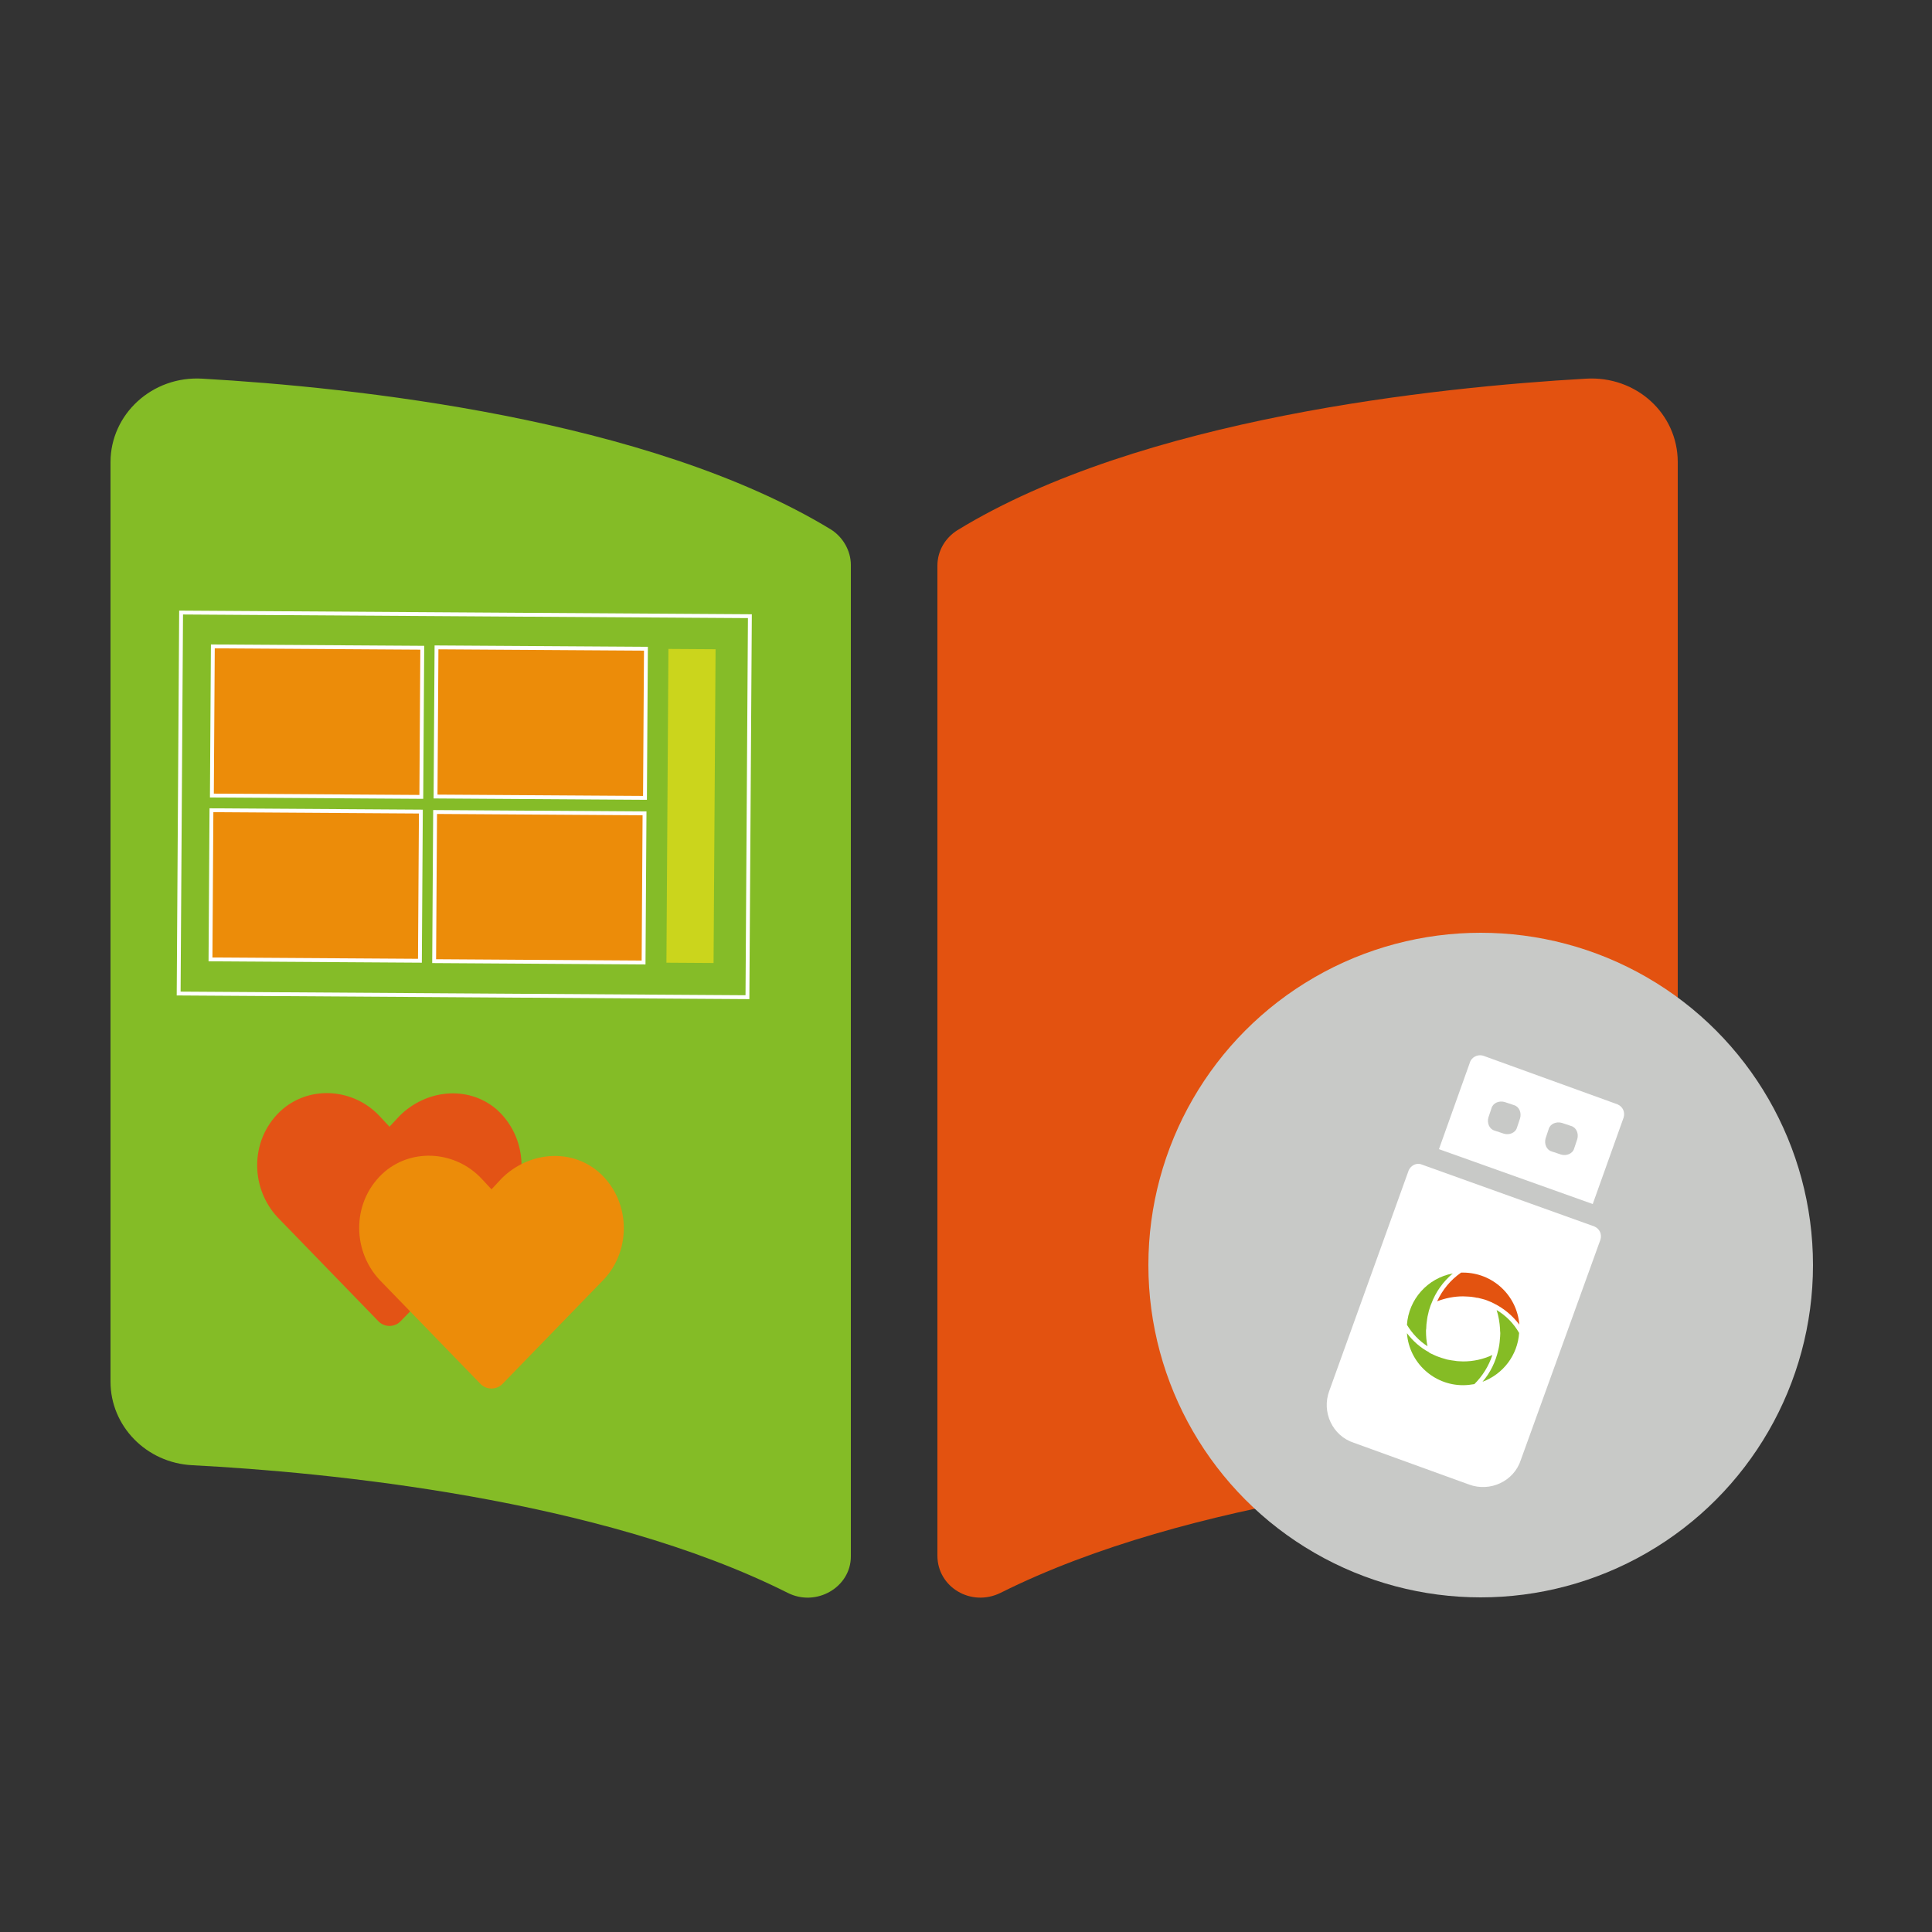 <?xml version="1.0" encoding="utf-8"?>
<!-- Generator: Adobe Illustrator 23.1.1, SVG Export Plug-In . SVG Version: 6.00 Build 0)  -->
<svg version="1.1" id="Ebene_1" xmlns="http://www.w3.org/2000/svg" xmlns:xlink="http://www.w3.org/1999/xlink" x="0px" y="0px"
	 viewBox="0 0 250 250" style="enable-background:new 0 0 250 250;" xml:space="preserve">
<rect x="0" y="0" width="250" height="250" fill="#333333" stroke="none"/>
<style type="text/css">
	.st0{fill:#E35210;enable-background:new    ;}
	.st1{fill:#84BC26;}
	.st2{fill:#C8C9C7;}
	.st3{fill:#FFFFFF;}
	.st4{fill:#E35310;}
	.st5{fill:#85BC25;}
	.st6{fill:#85BC28;stroke:#FFFFFF;stroke-width:0.5;stroke-miterlimit:9.999;}
	.st7{fill:#EC8C09;stroke:#FFFFFF;stroke-width:0.5;stroke-miterlimit:9.999;}
	.st8{fill:#CBD51C;}
	.st9{fill:#E35315;}
	.st10{fill:#EC8C09;}
</style>
<g>
	<g>
		<path class="st0" d="M217.1,59.8v119c0,5.7-4.6,10.5-10.6,10.8c-17.4,0.9-52.6,4.3-77,16.5c-3.8,1.9-8.2-0.7-8.2-4.8V73.2
			c0-1.9,1-3.6,2.6-4.6c23.7-14.5,62-18.5,81.3-19.6C211.7,48.6,217.1,53.5,217.1,59.8z"/>
		<path class="st1" d="M107.5,68.5C83.8,54.1,45.5,50.1,26.2,49c-6.5-0.4-11.9,4.6-11.9,10.8v119c0,5.7,4.6,10.5,10.6,10.8
			c17.4,0.9,52.7,4.3,77,16.5c3.7,1.9,8.2-0.7,8.2-4.7V73.1C110.1,71.3,109.1,69.5,107.5,68.5z"/>
	</g>
	<g>
		<circle class="st2" cx="191.6" cy="163.7" r="43"/>
		<g>
			<path class="st3" d="M190.2,137.5l-4,11.2l19.9,7.1l4-11.2c0.2-0.7-0.1-1.4-0.8-1.7l-17.4-6.3
				C191.2,136.4,190.4,136.8,190.2,137.5z M203.3,145.7c0.7,0.2,1,1,0.8,1.7l-0.4,1.2c-0.2,0.7-1,1-1.7,0.8l-1.2-0.4
				c-0.7-0.2-1-1-0.8-1.7l0.4-1.2c0.2-0.7,1-1,1.7-0.8L203.3,145.7z M195.9,143c0.7,0.2,1,1,0.8,1.7l-0.4,1.2c-0.2,0.7-1,1-1.7,0.8
				l-1.2-0.4c-0.7-0.2-1-1-0.8-1.7l0.4-1.2c0.2-0.7,1-1,1.7-0.8L195.9,143z M182.3,151.4L172,180c-1,2.7,0.4,5.8,3.2,6.7l14.9,5.4
				c2.7,1,5.8-0.4,6.7-3.2l10.3-28.5c0.2-0.7-0.1-1.4-0.8-1.7l-22.3-8C183.3,150.4,182.6,150.8,182.3,151.4z"/>
			<g id="g4320" transform="matrix(0.277,0,0,-0.277,380.363,200.628)">
				<path id="path4306" class="st4" d="M-689.7,129.8c-0.3,0-0.6,0-0.9,0c-4.9-3.4-8.7-8-11.2-13.4c3.9,1.5,8,2.3,12.1,2.3
					c0.8,0,1.6-0.1,2.3-0.1c0.5,0,1-0.1,1.5-0.1c0.6-0.1,1.3-0.2,1.9-0.3c0.4-0.1,0.8-0.2,1.3-0.2c0.7-0.2,1.3-0.3,2-0.5
					c0.4-0.1,0.7-0.2,1.1-0.3c0.7-0.2,1.4-0.5,2.1-0.8c0.3-0.1,0.7-0.3,1-0.4c0.4-0.2,0.8-0.4,1.2-0.6c0.1,0,0.1,0,0.2-0.1
					c0,0,0,0,0,0c4.6-2.3,8.6-5.7,11.7-9.8C-664.5,119.2-675.9,129.8-689.7,129.8z"/>
				<path id="path4304" class="st5" d="M-694.5,129.4c-11.8-2.2-20.6-12.1-21.4-24c2.4-4,5.7-7.5,9.6-10c-0.5,2.3-0.7,4.7-0.7,7
					c0,0.4,0,0.8,0.1,1.2h0c0,0.7,0.1,1.3,0.1,2c0.1,0.8,0.2,1.6,0.3,2.3c0.1,0.4,0.1,0.9,0.2,1.3c0.1,0.6,0.3,1.1,0.4,1.7
					c0.1,0.6,0.3,1.3,0.5,1.9c0.3,0.8,0.5,1.7,0.9,2.5c0,0,0,0,0,0C-702.5,120.7-699,125.6-694.5,129.4z"/>
				<path id="path4302" class="st5" d="M-674,112.3c0.9-2.8,1.4-5.8,1.6-8.8h0c0-0.2,0-0.5,0-0.7c0-0.4,0.1-0.9,0.1-1.3
					c0-1-0.1-2-0.2-3c0-0.4-0.1-0.8-0.1-1.2c-0.1-0.9-0.2-1.7-0.4-2.6c-0.1-0.3-0.1-0.6-0.2-0.9c-1.2-5.5-3.7-10.7-7.4-15
					c9.7,3.6,16.4,12.5,17.1,22.8C-666,106-669.6,109.7-674,112.3z"/>
				<path id="path4796-4" class="st5" d="M-715.9,101.5c1-13.7,12.5-24.3,26.2-24.3c1.8,0,3.5,0.2,5.3,0.5c3.8,3.8,6.7,8.4,8.4,13.6
					c-4.3-2-8.9-3-13.6-3c-0.7,0-1.5,0.1-2.2,0.1c-0.6,0-1.1,0.1-1.7,0.2c-0.5,0.1-1,0.1-1.5,0.2c-0.6,0.1-1.1,0.2-1.7,0.3
					c-0.5,0.1-1,0.2-1.5,0.4c-0.6,0.2-1.1,0.3-1.7,0.5c-0.5,0.2-0.9,0.3-1.4,0.5c-0.6,0.2-1.1,0.4-1.7,0.7c-0.4,0.2-0.8,0.4-1.3,0.6
					c-0.4,0.2-0.9,0.4-1.3,0.7c0,0,0,0,0,0.1C-709.6,94.7-713.1,97.8-715.9,101.5z"/>
			</g>
		</g>
	</g>
	<g>
		
			<rect x="35.4" y="67.3" transform="matrix(6.407778e-03 -1 1 6.407778e-03 -44.409 163.532)" class="st6" width="49.3" height="73.6"/>
		
			<rect x="31.2" y="101" transform="matrix(6.407778e-03 -1 1 6.407778e-03 -73.963 154.699)" class="st7" width="19.3" height="27.1"/>
		
			<rect x="31.3" y="79.8" transform="matrix(6.407778e-03 -1 1 6.407778e-03 -52.583 133.732)" class="st7" width="19.3" height="27.1"/>
		
			<rect x="60.1" y="101.2" transform="matrix(6.407778e-03 -1 1 6.407778e-03 -45.407 183.824)" class="st7" width="19.3" height="27.1"/>
		
			<rect x="60.3" y="80" transform="matrix(6.407778e-03 -1 1 6.407778e-03 -24.027 162.858)" class="st7" width="19.3" height="27.1"/>
		
			<rect x="69.1" y="101.2" transform="matrix(6.407778e-03 -1 1 6.407778e-03 -15.408 193.025)" class="st8" width="40.6" height="6.1"/>
	</g>
	<path class="st9" d="M64.2,143.5c-3.7-3.1-9.1-2.5-12.5,0.9l-1.3,1.4l-1.3-1.4c-3.3-3.5-8.8-4-12.5-0.9c-4.2,3.6-4.4,10-0.7,14
		l13,13.4c0.8,0.9,2.2,0.9,3,0l13-13.4C68.6,153.5,68.3,147.1,64.2,143.5L64.2,143.5z"/>
	<path class="st10" d="M77.4,151.6c-3.7-3.1-9.1-2.5-12.5,0.9l-1.3,1.4l-1.3-1.4c-3.3-3.5-8.8-4-12.5-0.9c-4.2,3.6-4.4,10-0.7,14
		l13,13.4c0.8,0.9,2.2,0.9,3,0l13-13.4C81.8,161.7,81.6,155.2,77.4,151.6L77.4,151.6z"/>
</g>
</svg>
